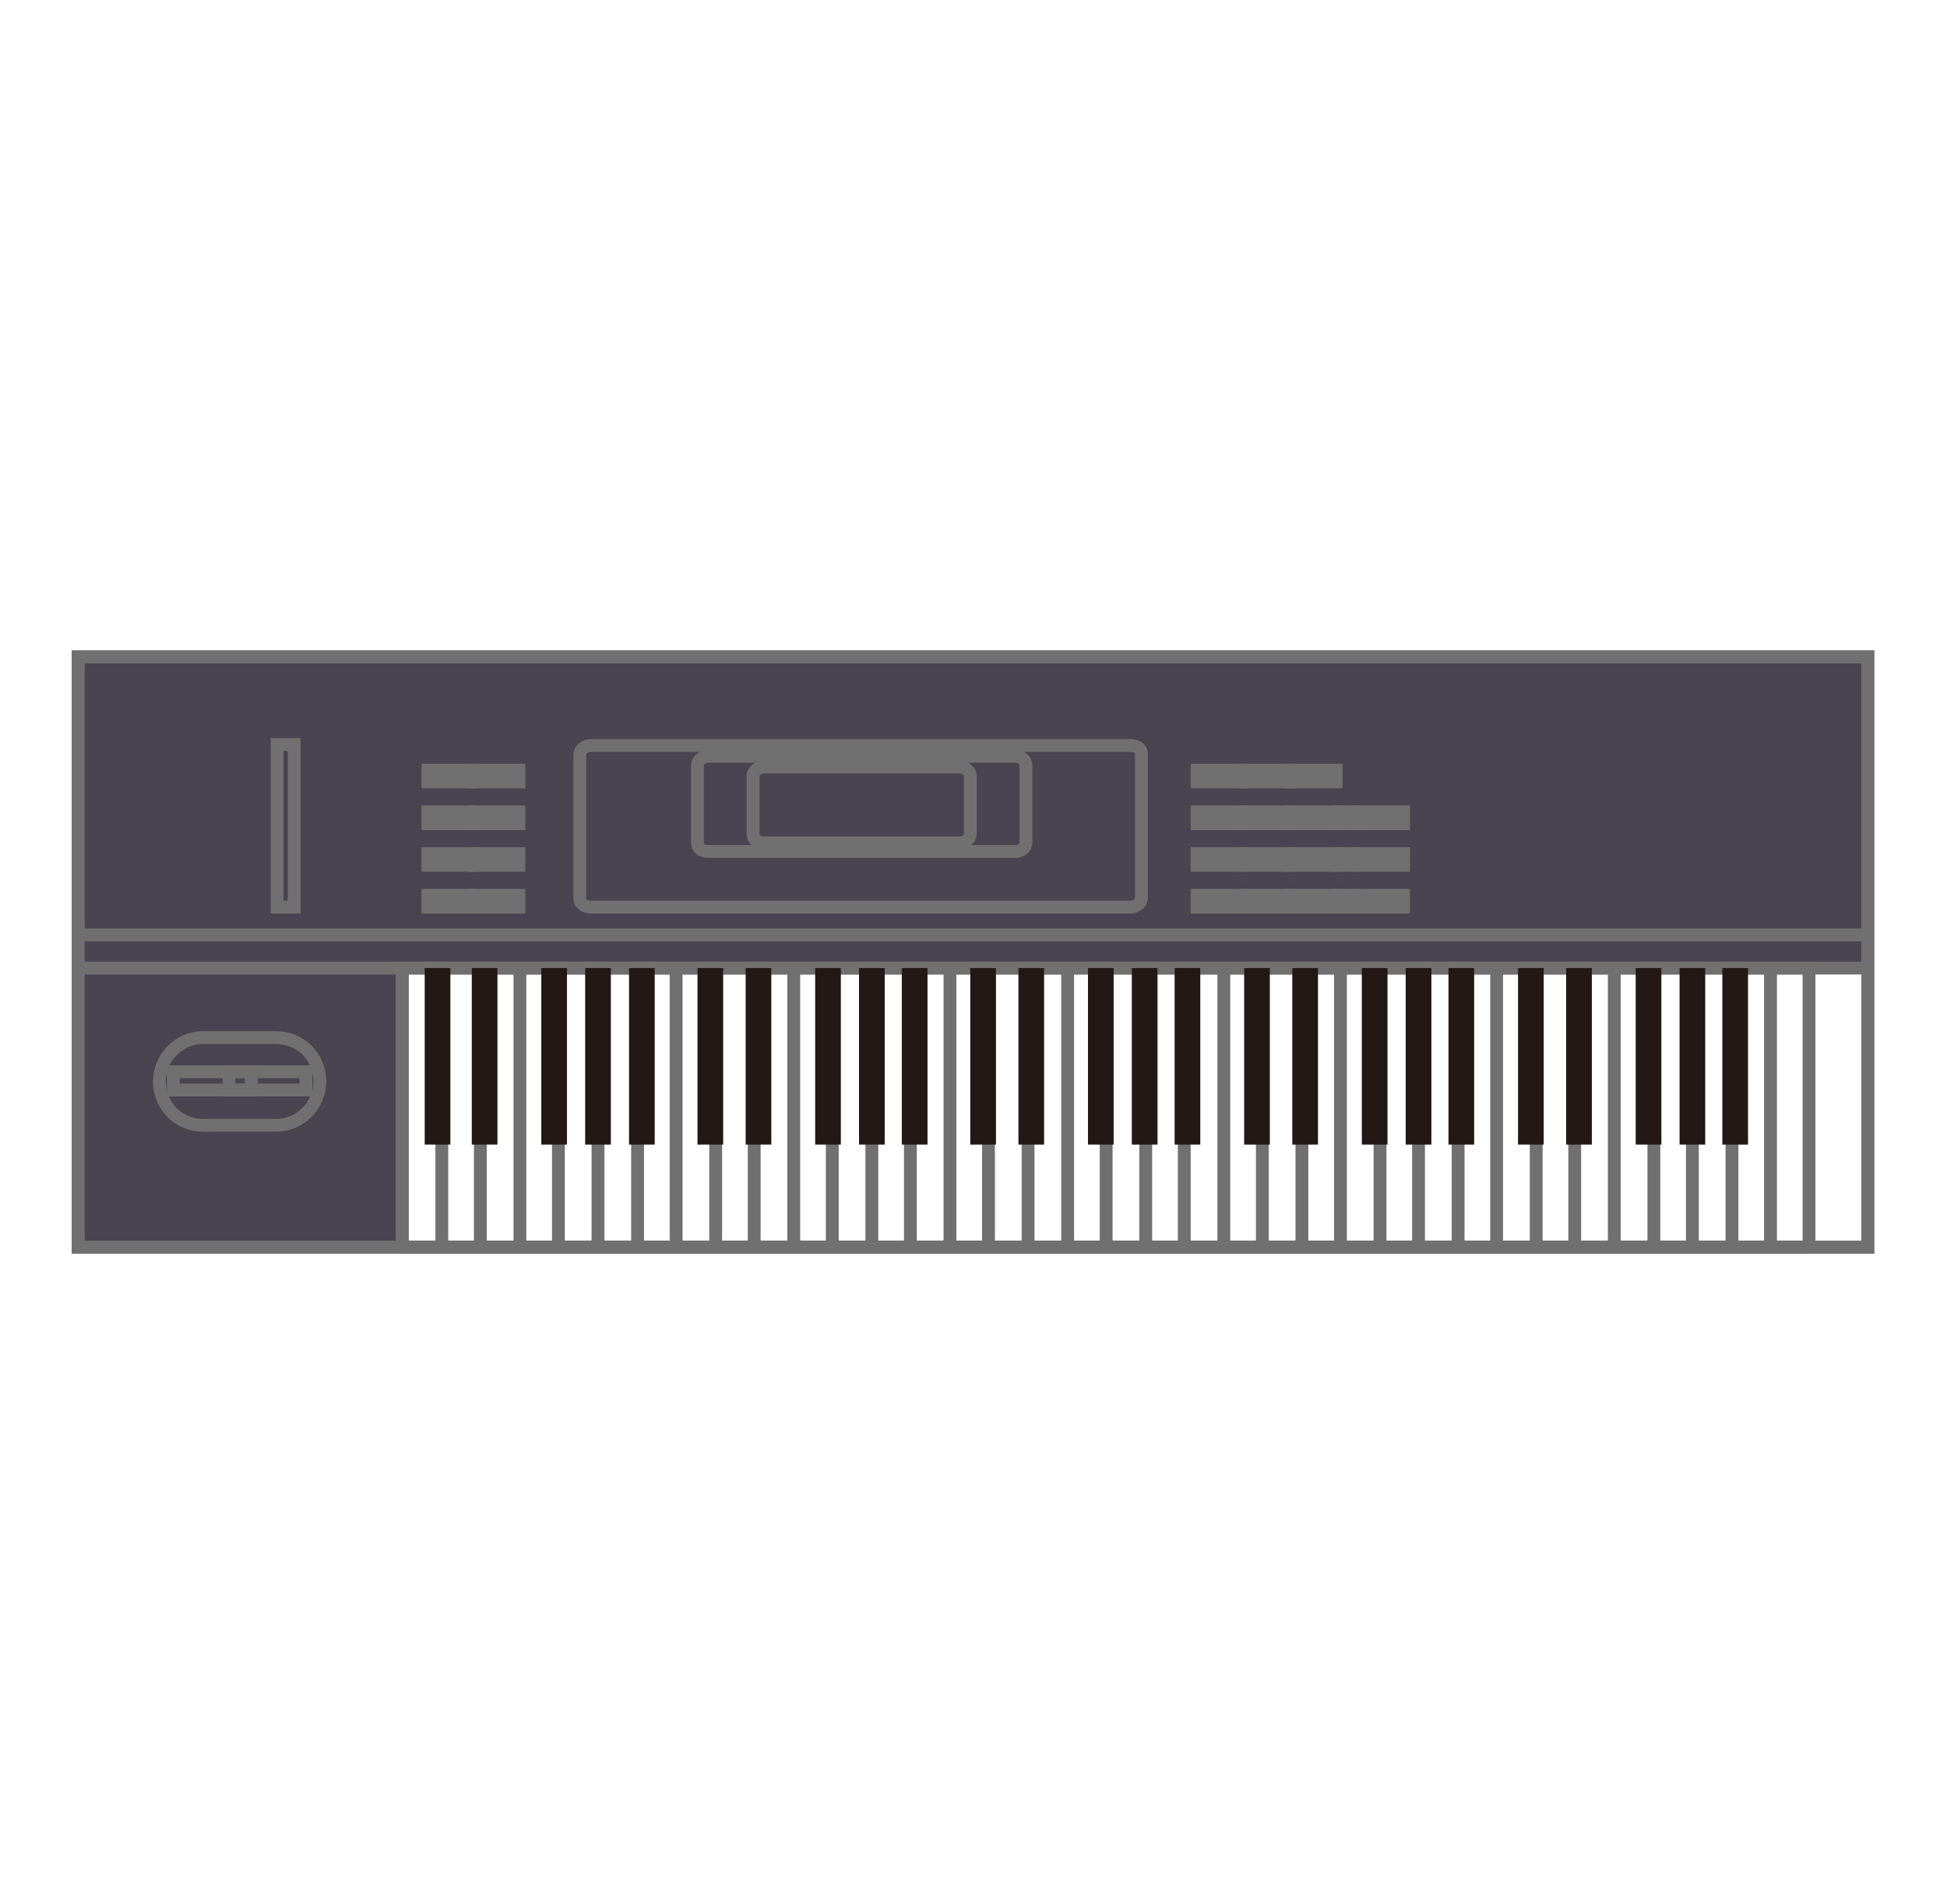 <?xml version="1.0" encoding="utf-8"?>
<!-- Generator: Adobe Illustrator 25.4.8, SVG Export Plug-In . SVG Version: 6.00 Build 0)  -->
<svg version="1.1" id="レイヤー_1" xmlns="http://www.w3.org/2000/svg" xmlns:xlink="http://www.w3.org/1999/xlink" x="0px"
	 y="0px" viewBox="0 0 182 178" style="enable-background:new 0 0 182 178;" xml:space="preserve">
<style type="text/css">
	.st0{fill:#49444F;}
	.st1{fill:none;stroke:#717071;stroke-width:1.2;}
	.st2{fill:#231815;}
</style>
<g id="レイヤー_3">
</g>
<g>
	<polygon class="st0" points="7.3,61.4 7.3,116.6 37.6,116.6 37.6,90.5 174.7,90.5 174.7,61.4 	"/>
	<rect x="7.3" y="61.4" class="st1" width="167.3" height="55.2"/>
	<rect x="37.6" y="90.5" class="st1" width="131.5" height="26.1"/>
	<line class="st1" x1="174.7" y1="87.4" x2="7.3" y2="87.4"/>
	<line class="st1" x1="174.7" y1="90.5" x2="7.3" y2="90.5"/>
	<g>
		<path class="st1" d="M105.7,84.8c0.5,0,1-0.4,1-0.8V70.5c0-0.5-0.4-0.8-1-0.8H55.2c-0.5,0-1,0.4-1,0.8V84c0,0.5,0.5,0.8,1,0.8
			H105.7z"/>
		<path class="st1" d="M94.9,79.6c0.6,0,1-0.4,1-0.8v-7.3c0-0.4-0.4-0.8-1-0.8H66.2c-0.5,0-1,0.4-1,0.8v7.3c0,0.5,0.4,0.8,1,0.8
			H94.9z"/>
		<path class="st1" d="M89.7,78.8c0.5,0,1-0.4,1-0.8v-5.5c0-0.4-0.5-0.8-1-0.8H71.4c-0.5,0-1,0.4-1,0.8V78c0,0.5,0.4,0.8,1,0.8H89.7
			z"/>
	</g>
	<line class="st1" x1="37.6" y1="116.6" x2="37.6" y2="90.5"/>
	<line class="st1" x1="41.3" y1="116.6" x2="41.3" y2="90.5"/>
	<line class="st1" x1="44.9" y1="116.6" x2="44.9" y2="90.5"/>
	<line class="st1" x1="48.6" y1="116.6" x2="48.6" y2="90.5"/>
	<line class="st1" x1="52.2" y1="116.6" x2="52.2" y2="90.5"/>
	<line class="st1" x1="55.9" y1="116.6" x2="55.9" y2="90.5"/>
	<line class="st1" x1="59.6" y1="116.6" x2="59.6" y2="90.5"/>
	<line class="st1" x1="63.2" y1="116.6" x2="63.2" y2="90.5"/>
	<line class="st1" x1="66.9" y1="116.6" x2="66.9" y2="90.5"/>
	<line class="st1" x1="70.5" y1="116.6" x2="70.5" y2="90.5"/>
	<line class="st1" x1="74.2" y1="116.6" x2="74.2" y2="90.5"/>
	<line class="st1" x1="77.8" y1="116.6" x2="77.8" y2="90.5"/>
	<line class="st1" x1="81.5" y1="116.6" x2="81.5" y2="90.5"/>
	<line class="st1" x1="85.1" y1="116.6" x2="85.1" y2="90.5"/>
	<line class="st1" x1="88.8" y1="116.6" x2="88.8" y2="90.5"/>
	<line class="st1" x1="92.4" y1="116.6" x2="92.4" y2="90.5"/>
	<line class="st1" x1="96.1" y1="116.6" x2="96.1" y2="90.5"/>
	<line class="st1" x1="99.8" y1="116.6" x2="99.8" y2="90.5"/>
	<line class="st1" x1="103.4" y1="116.6" x2="103.4" y2="90.5"/>
	<line class="st1" x1="107.1" y1="116.6" x2="107.1" y2="90.5"/>
	<line class="st1" x1="110.7" y1="116.6" x2="110.7" y2="90.5"/>
	<line class="st1" x1="114.4" y1="116.6" x2="114.4" y2="90.5"/>
	<line class="st1" x1="118" y1="116.6" x2="118" y2="90.5"/>
	<line class="st1" x1="121.7" y1="116.6" x2="121.7" y2="90.5"/>
	<line class="st1" x1="125.3" y1="116.6" x2="125.3" y2="90.5"/>
	<line class="st1" x1="129" y1="116.6" x2="129" y2="90.5"/>
	<line class="st1" x1="132.6" y1="116.6" x2="132.6" y2="90.5"/>
	<line class="st1" x1="136.3" y1="116.6" x2="136.3" y2="90.5"/>
	<line class="st1" x1="139.9" y1="116.6" x2="139.9" y2="90.5"/>
	<line class="st1" x1="143.6" y1="116.6" x2="143.6" y2="90.5"/>
	<line class="st1" x1="147.2" y1="116.6" x2="147.2" y2="90.5"/>
	<line class="st1" x1="150.9" y1="116.6" x2="150.9" y2="90.5"/>
	<line class="st1" x1="154.6" y1="116.6" x2="154.6" y2="90.5"/>
	<line class="st1" x1="158.2" y1="116.6" x2="158.2" y2="90.5"/>
	<line class="st1" x1="161.9" y1="116.6" x2="161.9" y2="90.5"/>
	<line class="st1" x1="165.5" y1="116.6" x2="165.5" y2="90.5"/>
	<rect x="39.7" y="90.5" class="st2" width="2.4" height="16.5"/>
	<rect x="44.1" y="90.5" class="st2" width="2.4" height="16.5"/>
	<rect x="50.6" y="90.5" class="st2" width="2.4" height="16.5"/>
	<rect x="58.8" y="90.5" class="st2" width="2.4" height="16.5"/>
	<rect x="54.7" y="90.5" class="st2" width="2.4" height="16.5"/>
	<rect x="65.2" y="90.5" class="st2" width="2.4" height="16.5"/>
	<rect x="69.7" y="90.5" class="st2" width="2.4" height="16.5"/>
	<rect x="76.2" y="90.5" class="st2" width="2.4" height="16.5"/>
	<rect x="84.3" y="90.5" class="st2" width="2.4" height="16.5"/>
	<rect x="80.3" y="90.5" class="st2" width="2.4" height="16.5"/>
	<rect x="90.7" y="90.5" class="st2" width="2.4" height="16.5"/>
	<rect x="95.2" y="90.5" class="st2" width="2.4" height="16.5"/>
	<rect x="101.7" y="90.5" class="st2" width="2.4" height="16.5"/>
	<rect x="109.8" y="90.5" class="st2" width="2.4" height="16.5"/>
	<rect x="105.8" y="90.5" class="st2" width="2.4" height="16.5"/>
	<rect x="116.3" y="90.5" class="st2" width="2.4" height="16.5"/>
	<rect x="120.8" y="90.5" class="st2" width="2.4" height="16.5"/>
	<rect x="127.3" y="90.5" class="st2" width="2.4" height="16.5"/>
	<rect x="135.4" y="90.5" class="st2" width="2.4" height="16.5"/>
	<rect x="131.4" y="90.5" class="st2" width="2.4" height="16.5"/>
	<rect x="141.9" y="90.5" class="st2" width="2.4" height="16.5"/>
	<rect x="146.4" y="90.5" class="st2" width="2.4" height="16.5"/>
	<rect x="152.9" y="90.5" class="st2" width="2.4" height="16.5"/>
	<rect x="161" y="90.5" class="st2" width="2.4" height="16.5"/>
	<rect x="157" y="90.5" class="st2" width="2.4" height="16.5"/>
	<g>
		<path class="st1" d="M25.8,105.2c2.3,0,4.1-1.9,4.1-4.1l0,0c0-2.3-1.8-4.1-4.1-4.1H19c-2.3,0-4.1,1.9-4.1,4.1l0,0
			c0,2.3,1.8,4.1,4.1,4.1H25.8z"/>
	</g>
	<rect x="16.2" y="100.2" class="st1" width="12.4" height="1.7"/>
	<rect x="21.4" y="100.2" class="st1" width="2.1" height="1.7"/>
	<rect x="25.9" y="69.6" class="st1" width="1.6" height="15.2"/>
	<rect x="40" y="83.7" class="st1" width="4.1" height="1.1"/>
	<rect x="40" y="79.8" class="st1" width="4.1" height="1.1"/>
	<rect x="40" y="75.9" class="st1" width="4.1" height="1.1"/>
	<rect x="40" y="72" class="st1" width="4.1" height="1.1"/>
	<rect x="44.4" y="83.7" class="st1" width="4.1" height="1.1"/>
	<rect x="44.4" y="79.8" class="st1" width="4.1" height="1.1"/>
	<rect x="44.4" y="75.9" class="st1" width="4.1" height="1.1"/>
	<rect x="44.4" y="72" class="st1" width="4.1" height="1.1"/>
	<rect x="111.9" y="83.7" class="st1" width="4.1" height="1.1"/>
	<rect x="111.9" y="79.8" class="st1" width="4.1" height="1.1"/>
	<rect x="111.9" y="75.9" class="st1" width="4.1" height="1.1"/>
	<rect x="111.9" y="72" class="st1" width="4.1" height="1.1"/>
	<rect x="116.4" y="83.7" class="st1" width="4.1" height="1.1"/>
	<rect x="116.4" y="79.8" class="st1" width="4.1" height="1.1"/>
	<rect x="116.4" y="75.9" class="st1" width="4.1" height="1.1"/>
	<rect x="116.4" y="72" class="st1" width="4.1" height="1.1"/>
	<rect x="120.8" y="83.7" class="st1" width="4.1" height="1.1"/>
	<rect x="120.8" y="79.8" class="st1" width="4.1" height="1.1"/>
	<rect x="120.8" y="75.9" class="st1" width="4.1" height="1.1"/>
	<rect x="120.8" y="72" class="st1" width="4.1" height="1.1"/>
	<rect x="125.3" y="83.7" class="st1" width="1.3" height="1.1"/>
	<rect x="125.3" y="79.8" class="st1" width="1.3" height="1.1"/>
	<rect x="125.3" y="75.9" class="st1" width="1.3" height="1.1"/>
	<rect x="127.1" y="83.7" class="st1" width="4.1" height="1.1"/>
	<rect x="127.1" y="79.8" class="st1" width="4.1" height="1.1"/>
	<rect x="127.1" y="75.9" class="st1" width="4.1" height="1.1"/>
	<rect x="7.3" y="61.4" class="st1" width="167.3" height="55.2"/>
</g>
</svg>
